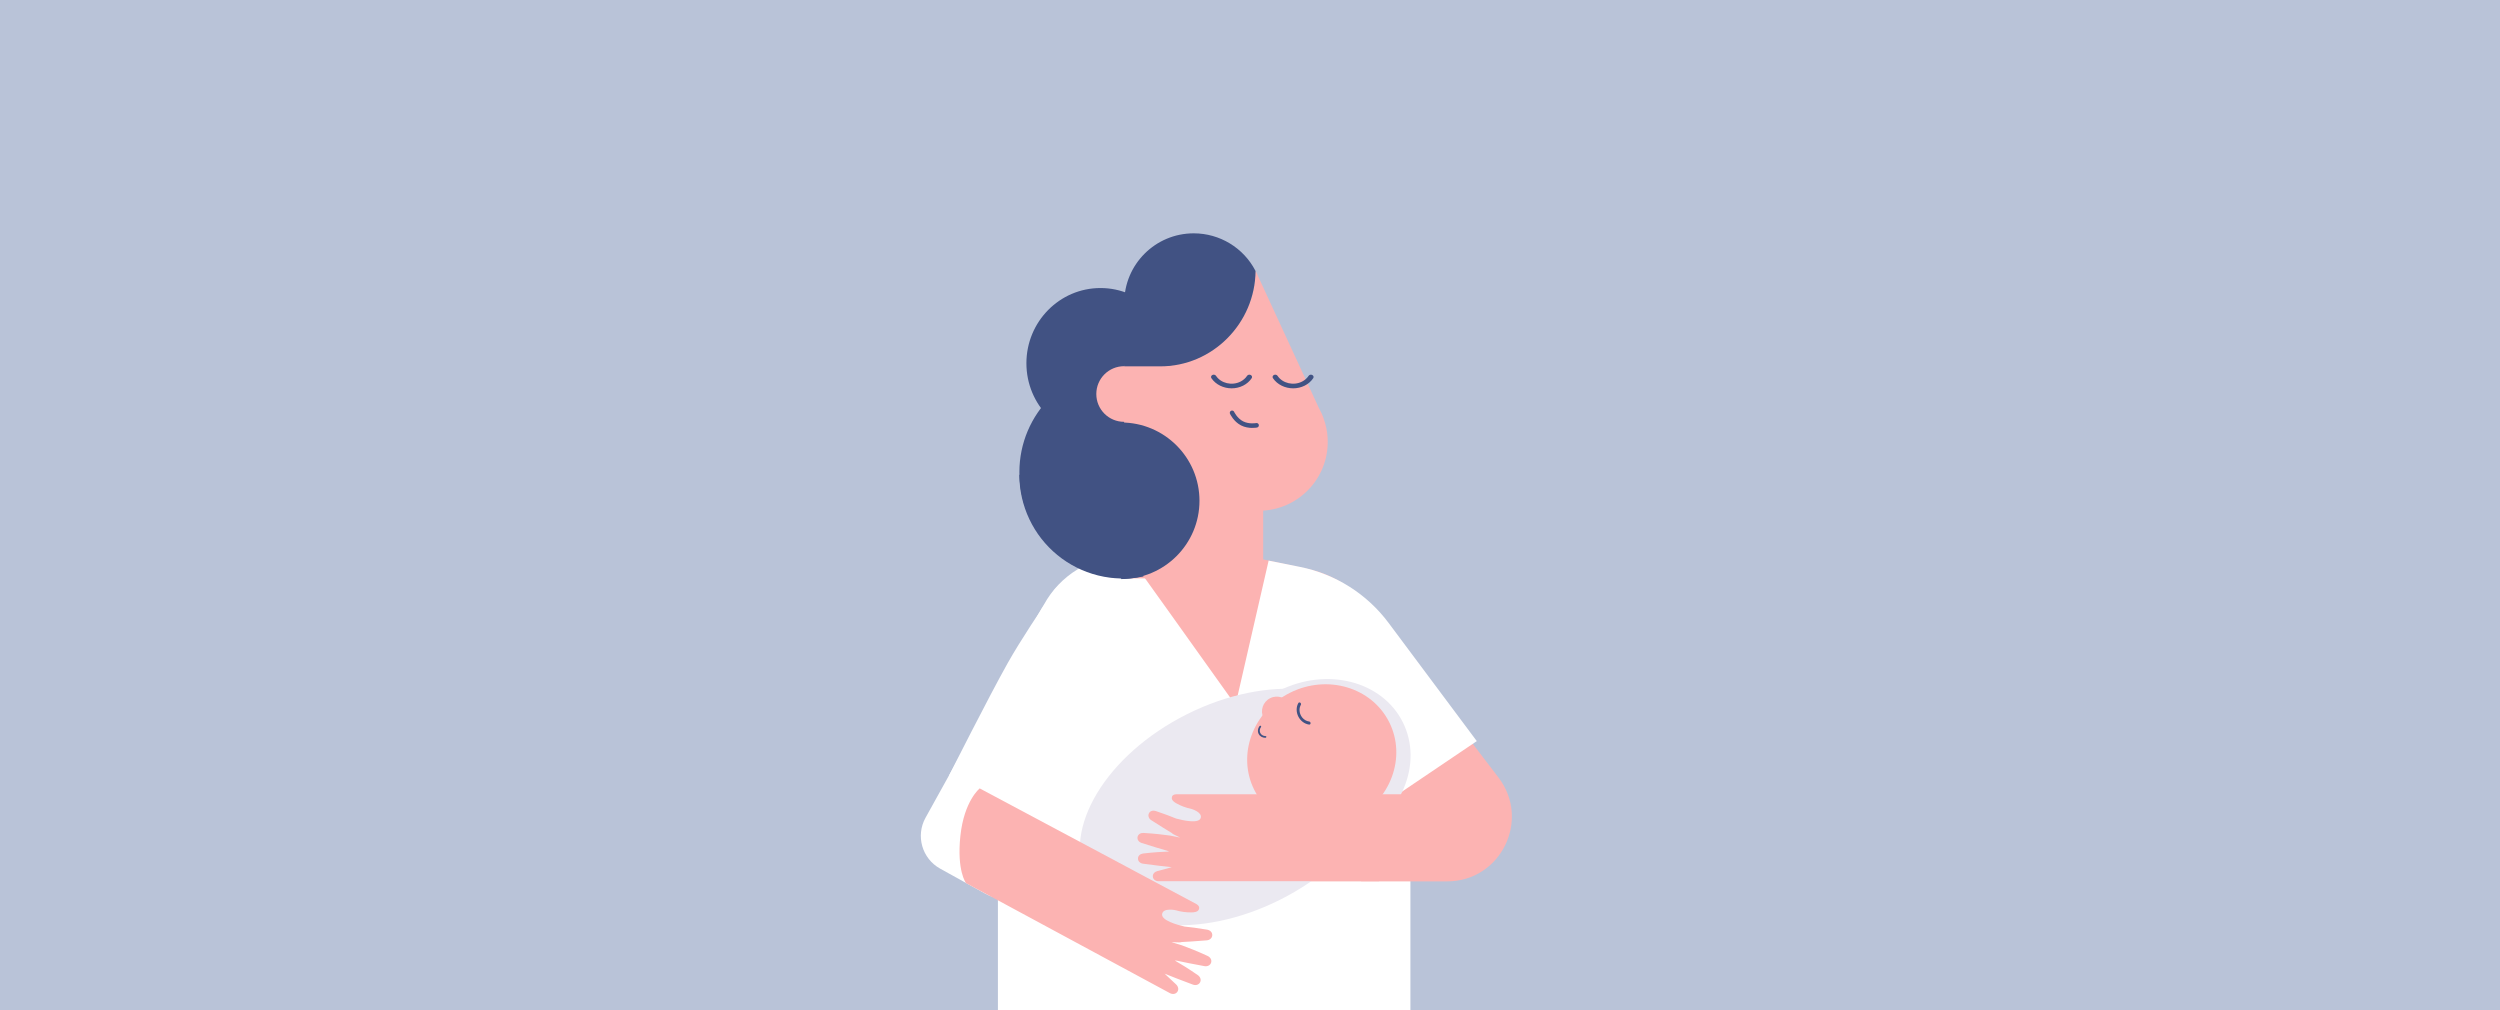 <?xml version="1.0" encoding="UTF-8"?>
<svg xmlns="http://www.w3.org/2000/svg" width="1200" height="485" viewBox="0 0 1200 485" fill="none">
  <rect x="0" y="0" width="1200" height="485" fill="#808080" stroke="none"/>
  <g clip-path="url(#clip0_6113_157)">
    <rect width="1200" height="485" fill="#B9C3D8"></rect>
    <rect x="479" y="339" width="198" height="164" fill="white"></rect>
    <path d="M719.27 373.208L656.56 291.202C649.557 282.044 639.523 275.679 628.255 273.246L599.329 267C598.739 266.873 598.13 267.109 597.728 267.559C595.606 269.939 587.762 277.015 569.528 277.015C551.569 277.015 544.421 270.151 542.424 267.67C542.018 267.166 541.362 266.884 540.73 267.024L528.671 269.682C514.931 272.71 504.84 284.447 503.905 298.487L495.616 423.063H559.252H610.085H689.388H694.633C720.325 423.063 734.877 393.617 719.27 373.208Z" fill="#FCB3B2"></path>
    <path d="M666.523 298.995C656.155 285.1 641.017 275.527 624.019 272.115L608.946 269.09L589.06 355.735L650.42 395.209L708.862 355.735L666.523 298.995Z" fill="white"></path>
    <path d="M473.136 429.064C481.468 433.684 491.883 430.974 496.952 423.063H653.367C653.367 423.063 544.614 270.336 542.505 267.773C542.026 267.191 541.325 266.789 540.57 266.789C523.488 266.789 508.661 276.256 501.053 290.286C500.669 290.827 500.282 291.456 499.952 292.049L444.253 392.52C439.444 401.194 442.578 412.123 451.251 416.932L473.136 429.064Z" fill="white"></path>
    <ellipse cx="631.978" cy="367.372" rx="40.114" ry="46.261" transform="rotate(63.398 631.978 367.372)" fill="#EBE9F1"></ellipse>
    <ellipse cx="592.062" cy="387.364" rx="49.819" ry="78.611" transform="rotate(63.398 592.062 387.364)" fill="#EBE9F1"></ellipse>
    <ellipse cx="634.435" cy="362.89" rx="36.232" ry="33.968" transform="rotate(-26.602 634.435 362.89)" fill="#FCB3B2"></ellipse>
    <path d="M623.182 343.919C622.675 342.906 622.391 341.766 622.393 340.597C622.402 339.468 622.679 338.375 623.212 337.468C623.405 337.129 623.821 337.063 624.156 337.308C624.491 337.553 624.597 338.013 624.404 338.352C623.994 339.055 623.776 339.891 623.77 340.777C623.761 343.529 625.829 346.011 628.395 346.32C628.781 346.369 629.086 346.728 629.082 347.144C629.077 347.559 628.775 347.853 628.388 347.804C626.156 347.512 624.214 345.979 623.182 343.919Z" fill="#415283"></path>
    <path d="M604.124 352.251C603.849 351.701 603.73 351.065 603.804 350.394C603.88 349.745 604.133 349.1 604.545 348.546C604.694 348.34 604.976 348.276 605.184 348.396C605.393 348.516 605.434 348.773 605.285 348.98C604.968 349.409 604.77 349.902 604.711 350.411C604.535 351.992 605.759 353.288 607.452 353.306C607.706 353.31 607.888 353.498 607.859 353.736C607.83 353.975 607.61 354.162 607.355 354.159C605.884 354.13 604.684 353.37 604.124 352.251Z" fill="#415283"></path>
    <circle cx="612.867" cy="341.489" r="7.117" transform="rotate(-26.602 612.867 341.489)" fill="#FCB3B2"></circle>
    <path d="M564.511 381.258L564.483 381.254C563.258 381.317 562.521 381.888 562.456 382.95C562.38 384.169 563.7 385.094 564.775 385.67C566.922 386.865 569.239 387.723 571.646 388.215C571.646 388.215 577.18 389.736 576.36 392.583C575.518 395.518 567.913 393.817 564.538 392.904C562.216 391.95 559.141 390.754 554.763 389.292C553.479 388.863 552.083 389.188 551.483 390.4C550.883 391.613 551.456 392.95 552.591 393.684C557.085 396.589 560.141 398.44 562.385 399.798C562.67 400.083 562.998 400.32 563.358 400.501L566.484 402.045L561.577 401.067C561.378 401.027 561.175 401.002 560.972 400.994C558.321 400.624 554.643 400.159 548.909 399.81C547.558 399.728 546.291 400.407 546.026 401.732C545.76 403.056 546.662 404.2 547.951 404.615C553.309 406.344 556.834 407.358 559.375 408.098C559.549 408.163 559.728 408.214 559.909 408.253L561.164 408.654C560.925 408.67 560.688 408.71 560.457 408.772C557.81 408.867 554.185 409.058 548.736 409.673C547.393 409.825 546.261 410.714 546.23 412.064C546.199 413.414 547.279 414.385 548.621 414.574C554.333 415.369 559.662 415.953 562.465 416.258C560.656 416.724 558.446 417.327 555.499 418.121C554.193 418.472 553.211 419.519 553.371 420.86C553.531 422.201 554.759 422.996 556.11 422.989L661.962 422.989L677.212 381.258C677.212 381.258 566.137 381.201 564.511 381.258Z" fill="#FCB3B2"></path>
    <path d="M562.7 304.551L520.181 280.337C515.268 277.539 509.041 278.929 505.852 283.599C499.646 292.688 489.773 307.48 483.747 318.194C474.436 334.75 455.581 372.181 455.581 372.181L508.691 403.473L562.7 304.551Z" fill="white"></path>
    <path d="M574.363 434.007L574.391 434.018C575.491 434.68 575.89 435.571 575.426 436.583C574.896 437.747 573.221 437.951 571.943 437.953C569.371 437.998 566.807 437.648 564.341 436.915C564.341 436.915 558.479 435.591 557.832 438.626C557.163 441.752 565.027 443.932 568.595 444.752C571.21 445.016 574.641 445.427 579.406 446.235C580.803 446.472 581.933 447.462 581.889 448.877C581.846 450.293 580.657 451.245 579.246 451.364C573.663 451.832 569.926 452.035 567.184 452.182C566.781 452.305 566.36 452.362 565.938 452.352L562.289 452.236L567.304 453.753C567.509 453.814 567.708 453.891 567.9 453.983C570.531 454.95 574.157 456.333 579.627 458.838C580.915 459.429 581.751 460.681 581.343 462.036C580.934 463.39 579.537 464.002 578.142 463.75C572.34 462.705 568.584 461.904 565.871 461.334C565.679 461.307 565.488 461.267 565.301 461.214L563.945 460.965C564.158 461.098 564.357 461.252 564.54 461.423C566.938 462.816 570.192 464.779 574.923 468.035C576.089 468.838 576.695 470.217 576.059 471.48C575.422 472.742 573.944 473.107 572.612 472.619C566.943 470.537 561.733 468.448 558.993 467.348C560.435 468.67 562.178 470.317 564.509 472.504C565.543 473.473 565.934 474.924 565.125 476.084C564.316 477.243 562.789 477.373 561.545 476.699L463.685 423.886C463.685 423.886 459.191 418.002 460.988 401.196C462.785 384.389 470.254 378.43 470.254 378.43C470.254 378.43 572.889 433.152 574.363 434.007Z" fill="#FCB3B2"></path>
    <ellipse cx="35.557" cy="36.105" rx="35.557" ry="36.105" transform="matrix(-1 0 0 1 563.789 138.258)" fill="#415283"></ellipse>
    <path d="M540.206 277.535C568.318 277.535 591.108 254.755 591.108 226.654C591.108 198.554 568.318 175.773 540.206 175.773C512.094 175.773 489.305 198.554 489.305 226.654C489.305 254.755 512.094 277.535 540.206 277.535Z" fill="#415283"></path>
    <path d="M635.38 200.999C634.76 199.139 633.949 197.375 632.995 195.706L603.847 132.522C603.465 131.616 603.084 130.71 602.607 129.852C602.368 154.887 581.998 175.582 556.905 175.582H539.588V175.773C532.194 175.773 526.23 181.734 526.23 189.125C526.23 196.516 532.194 202.477 539.588 202.477V277.63H606.328V245.108C624.599 243.916 638.433 228.18 637.241 209.964C637.05 206.912 636.43 203.908 635.38 200.999Z" fill="#FCB3B2"></path>
    <path d="M591.396 198.162C591.396 198.162 592.972 201.577 596.218 203.229C599.464 204.882 603.156 204.148 603.156 204.148" stroke="#415283" stroke-width="2.188" stroke-miterlimit="10" stroke-linecap="round"></path>
    <path d="M602.655 130.121L602.608 129.978C596.883 118.914 585.434 112 572.983 112C554.568 112 539.637 126.926 539.637 145.332V175.851H556.954C582.047 175.851 602.417 155.156 602.655 130.121Z" fill="#415283"></path>
    <path d="M538.156 202.797C558.908 202.797 575.748 219.63 575.748 240.373C575.748 261.117 558.908 277.95 538.156 277.95" fill="#415283"></path>
    <path d="M489.301 227.912C489.301 235.277 490.935 242.55 494.086 249.207C497.237 255.864 501.826 261.738 507.523 266.407C513.219 271.075 519.88 274.422 527.026 276.204C534.172 277.987 541.625 278.161 548.846 276.715L539.072 227.912H489.301Z" fill="#415283"></path>
    <path d="M632.219 197.178L625.666 191.633L627.995 208.71C634.087 208.71 636.87 201.113 632.219 197.178Z" fill="#FCB3B2"></path>
    <path d="M620.723 186.4C622.619 186.4 624.536 185.971 626.282 185.092C627.965 184.233 629.392 182.999 630.351 181.523C630.713 180.981 630.5 180.309 629.882 179.991C629.264 179.673 628.498 179.86 628.135 180.402C627.39 181.542 626.304 182.495 624.983 183.168C620.872 185.242 615.611 184.009 613.226 180.402C612.864 179.86 612.097 179.673 611.479 179.991C610.862 180.309 610.649 180.981 611.011 181.523C613.119 184.644 616.868 186.4 620.723 186.4Z" fill="#415283"></path>
    <path d="M591.184 186.4C593.08 186.4 594.997 185.971 596.743 185.092C598.426 184.233 599.853 182.999 600.812 181.523C601.174 180.981 600.961 180.309 600.343 179.991C599.725 179.673 598.959 179.86 598.596 180.402C597.851 181.542 596.765 182.495 595.444 183.168C591.333 185.242 586.072 184.009 583.687 180.402C583.325 179.86 582.558 179.673 581.94 179.991C581.323 180.309 581.11 180.981 581.472 181.523C583.58 184.644 587.329 186.4 591.184 186.4Z" fill="#415283"></path>
  </g>
  <defs>
    <clipPath id="clip0_6113_157">
      <rect width="1200" height="485" fill="white"></rect>
    </clipPath>
  </defs>
</svg>
